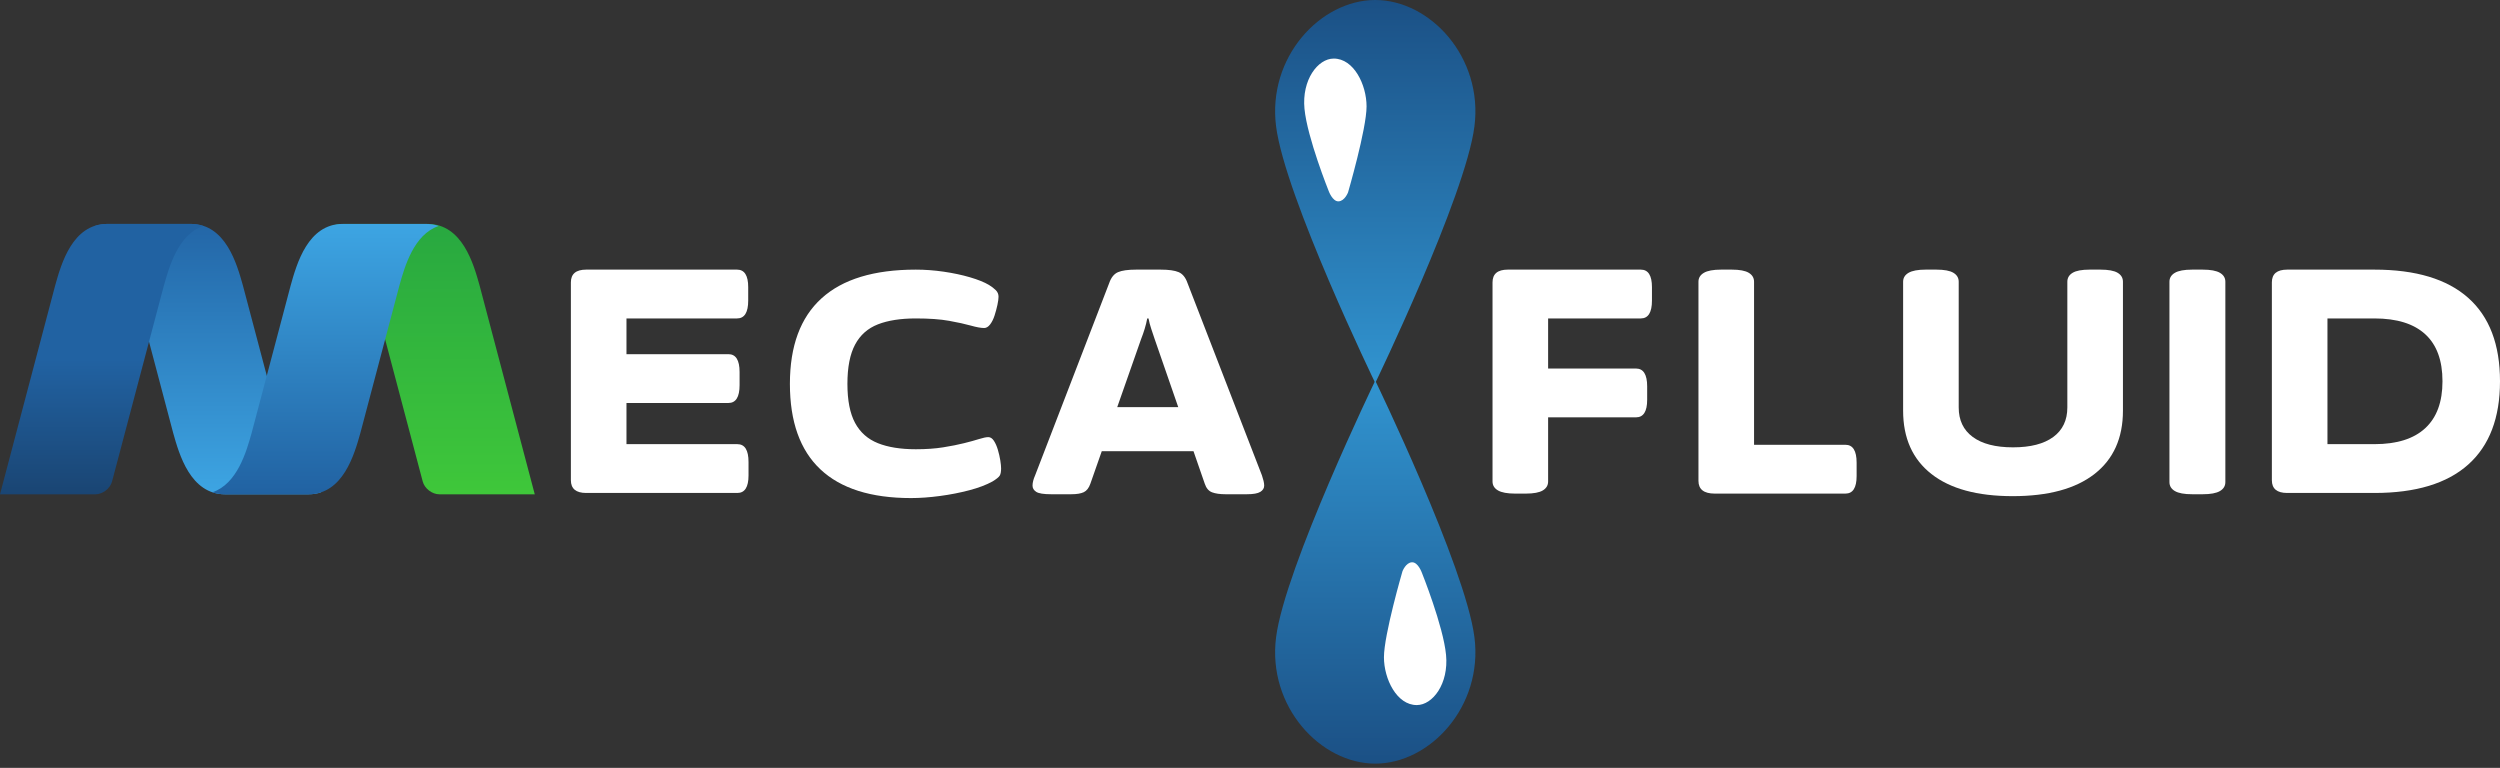 <svg width="280" height="86" viewBox="0 0 280 86" fill="none" xmlns="http://www.w3.org/2000/svg">
<rect x="0" y="0" width="280" height="86" fill="#333333" stroke="none"/>
<path d="M12.052 25.079C11.528 25.079 11.056 25.164 10.622 25.31C13.415 26.247 14.438 29.878 15.022 31.962L19.394 48.482C20.069 50.887 21.324 55.364 25.221 55.364H34.544C35.069 55.364 35.541 55.279 35.974 55.134C33.182 54.196 32.159 50.565 31.575 48.482L27.202 31.962C26.528 29.556 25.272 25.079 21.375 25.079H12.052Z" fill="url(#paint0_linear_4002_280)"/>
<path d="M38.56 25.079C38.036 25.079 37.564 25.164 37.131 25.31C39.923 26.247 40.946 29.878 41.531 31.962L41.688 32.558C41.701 32.602 41.713 32.639 41.726 32.684L47.343 53.92C47.553 54.718 48.394 55.364 49.222 55.364H59.893L53.71 31.962C53.037 29.556 51.781 25.079 47.884 25.079H38.56Z" fill="url(#paint1_linear_4002_280)"/>
<path d="M38.384 25.079C34.486 25.079 33.231 29.556 32.557 31.962L28.185 48.482C27.601 50.565 26.578 54.196 23.785 55.134C24.218 55.279 24.691 55.364 25.215 55.364H34.538C38.435 55.364 39.691 50.887 40.365 48.482L44.737 31.962C45.322 29.878 46.344 26.247 49.138 25.31C48.704 25.164 48.232 25.079 47.708 25.079H38.384Z" fill="url(#paint2_linear_4002_280)"/>
<path d="M12.01 25.079C8.112 25.079 6.857 29.556 6.182 31.962L0 55.364H10.672C11.499 55.364 12.34 54.718 12.551 53.92L18.168 32.684C18.181 32.639 18.193 32.602 18.206 32.558L18.363 31.962C18.947 29.878 19.97 26.247 22.763 25.31C22.329 25.164 21.857 25.079 21.333 25.079H12.01Z" fill="url(#paint3_linear_4002_280)"/>
<path d="M65.657 55.212C64.511 55.212 63.939 54.736 63.939 53.783V31.627C63.939 30.674 64.511 30.197 65.657 30.197H82.547C83.382 30.197 83.799 30.853 83.799 32.163V33.664C83.799 34.998 83.382 35.665 82.547 35.665H70.165V39.667H81.581C82.416 39.667 82.833 40.335 82.833 41.668V43.133C82.833 44.468 82.416 45.135 81.581 45.135H70.165V49.745H82.583C83.418 49.745 83.835 50.412 83.835 51.745V53.247C83.835 54.557 83.418 55.212 82.583 55.212H65.657Z" fill="white"/>
<path d="M102.033 55.784C97.546 55.784 94.165 54.712 91.887 52.567C89.608 50.423 88.469 47.231 88.469 42.99C88.469 38.75 89.65 35.558 92.012 33.414C94.373 31.269 97.893 30.198 102.569 30.198C103.594 30.198 104.638 30.275 105.7 30.43C106.761 30.585 107.739 30.793 108.635 31.055C109.529 31.318 110.239 31.603 110.763 31.913C111.073 32.103 111.33 32.3 111.532 32.502C111.735 32.705 111.836 32.949 111.836 33.235C111.836 33.449 111.795 33.753 111.712 34.146C111.628 34.539 111.52 34.938 111.39 35.343C111.258 35.749 111.091 36.082 110.888 36.344C110.686 36.606 110.465 36.737 110.227 36.737C109.869 36.737 109.373 36.648 108.742 36.469C108.109 36.29 107.298 36.112 106.308 35.933C105.318 35.754 104.071 35.665 102.569 35.665C100.874 35.665 99.461 35.885 98.328 36.326C97.194 36.767 96.342 37.523 95.769 38.595C95.197 39.667 94.911 41.132 94.911 42.99C94.911 44.849 95.197 46.308 95.769 47.368C96.342 48.428 97.194 49.185 98.328 49.637C99.461 50.09 100.874 50.316 102.569 50.316C103.714 50.316 104.734 50.245 105.629 50.102C106.523 49.959 107.304 49.804 107.972 49.637C108.64 49.471 109.201 49.316 109.654 49.173C110.108 49.03 110.454 48.958 110.692 48.958C110.93 48.958 111.139 49.096 111.317 49.369C111.497 49.644 111.646 49.983 111.765 50.388C111.884 50.793 111.974 51.186 112.034 51.567C112.093 51.948 112.123 52.246 112.123 52.46C112.123 52.842 112.069 53.116 111.962 53.282C111.855 53.449 111.587 53.664 111.157 53.926C110.465 54.307 109.6 54.635 108.562 54.908C107.525 55.182 106.428 55.397 105.27 55.551C104.113 55.706 103.034 55.784 102.033 55.784Z" fill="white"/>
<path d="M125.13 45.599L127.812 37.952C127.955 37.595 128.085 37.22 128.205 36.826C128.324 36.433 128.42 36.046 128.491 35.665H128.634C128.706 36.046 128.807 36.433 128.938 36.826C129.069 37.22 129.194 37.595 129.314 37.952L131.963 45.599H125.13ZM141.517 53.854C141.469 53.664 141.409 53.461 141.338 53.246L132.999 31.698C132.785 31.079 132.457 30.674 132.016 30.483C131.575 30.293 130.901 30.198 129.995 30.198H127.238C126.332 30.198 125.658 30.293 125.216 30.483C124.775 30.674 124.448 31.079 124.233 31.698L115.931 53.246C115.835 53.461 115.764 53.664 115.716 53.854C115.668 54.045 115.644 54.224 115.644 54.39C115.644 54.676 115.781 54.908 116.056 55.087C116.33 55.265 116.885 55.355 117.72 55.355H119.975C120.595 55.355 121.065 55.278 121.387 55.123C121.709 54.968 121.954 54.653 122.122 54.175L123.4 50.531H133.67L134.933 54.175C135.099 54.676 135.374 54.998 135.756 55.141C136.137 55.284 136.638 55.355 137.258 55.355H139.656C140.371 55.355 140.873 55.265 141.16 55.087C141.446 54.908 141.589 54.676 141.589 54.39C141.589 54.224 141.564 54.045 141.517 53.854Z" fill="white"/>
<path d="M169.703 55.284C168.821 55.284 168.176 55.164 167.77 54.926C167.365 54.688 167.163 54.355 167.163 53.926V31.627C167.163 30.674 167.734 30.197 168.88 30.197H183.766C184.601 30.197 185.019 30.853 185.019 32.163V33.663C185.019 34.998 184.601 35.665 183.766 35.665H173.389V41.275H183.23C184.065 41.275 184.483 41.943 184.483 43.277V44.777C184.483 46.088 184.065 46.742 183.23 46.742H173.389V53.926C173.389 54.355 173.192 54.688 172.799 54.926C172.405 55.164 171.766 55.284 170.885 55.284H169.703Z" fill="white"/>
<path d="M192.053 55.283C190.836 55.283 190.227 54.807 190.227 53.854V31.555C190.227 31.126 190.43 30.793 190.836 30.555C191.241 30.317 191.886 30.197 192.768 30.197H193.949C194.831 30.197 195.47 30.317 195.864 30.555C196.257 30.793 196.454 31.126 196.454 31.555V49.816H206.689C207.523 49.816 207.941 50.483 207.941 51.817V53.318C207.941 54.629 207.523 55.283 206.689 55.283H192.053Z" fill="white"/>
<path d="M225.424 55.569C221.462 55.569 218.427 54.742 216.316 53.086C214.205 51.43 213.149 49.065 213.149 45.992V31.555C213.149 31.126 213.351 30.793 213.757 30.555C214.163 30.317 214.807 30.197 215.689 30.197H216.87C217.753 30.197 218.392 30.317 218.786 30.555C219.179 30.793 219.375 31.126 219.375 31.555V45.635C219.375 47.064 219.899 48.167 220.95 48.94C222 49.715 223.502 50.102 225.459 50.102C227.415 50.102 228.918 49.715 229.969 48.94C231.017 48.167 231.542 47.064 231.542 45.635V31.555C231.542 31.126 231.739 30.793 232.133 30.555C232.527 30.317 233.164 30.197 234.048 30.197H235.229C236.134 30.197 236.785 30.317 237.179 30.555C237.573 30.793 237.77 31.126 237.77 31.555V45.992C237.77 49.065 236.708 51.43 234.584 53.086C232.46 54.742 229.408 55.569 225.424 55.569Z" fill="white"/>
<path d="M245.519 55.355C244.636 55.355 243.992 55.236 243.587 54.998C243.18 54.76 242.978 54.426 242.978 53.997V31.555C242.978 31.126 243.18 30.793 243.587 30.555C243.992 30.317 244.636 30.198 245.519 30.198H246.7C247.582 30.198 248.227 30.317 248.632 30.555C249.037 30.793 249.24 31.126 249.24 31.555V53.997C249.24 54.426 249.037 54.76 248.632 54.998C248.227 55.236 247.582 55.355 246.7 55.355H245.519Z" fill="white"/>
<path d="M260.675 49.745H265.936C268.441 49.745 270.338 49.15 271.626 47.958C272.914 46.767 273.558 45.016 273.558 42.705C273.558 40.37 272.914 38.613 271.626 37.434C270.338 36.254 268.441 35.665 265.936 35.665H260.675V49.745ZM256.167 55.212C255.021 55.212 254.449 54.736 254.449 53.783V31.627C254.449 30.674 255.021 30.198 256.167 30.198H265.936C270.564 30.198 274.065 31.252 276.439 33.36C278.812 35.469 280 38.584 280 42.705C280 46.803 278.812 49.912 276.439 52.032C274.065 54.152 270.564 55.212 265.936 55.212H256.167Z" fill="white"/>
<path d="M142.923 14.166C143.932 22.039 154.029 42.898 154.029 42.898C154.029 42.898 164.132 21.978 165.136 14.166C166.132 6.406 160.163 -6.10352e-05 154.029 -6.10352e-05C147.895 -6.10352e-05 141.926 6.406 142.923 14.166Z" fill="url(#paint4_linear_4002_280)"/>
<path fill-rule="evenodd" clip-rule="evenodd" d="M149.373 6.56C147.598 6.565 145.793 8.939 146.101 12.177C146.409 15.415 148.817 21.405 148.817 21.405C148.817 21.405 149.243 22.58 149.917 22.552C150.608 22.523 150.981 21.549 150.981 21.549C150.981 21.549 153.055 14.442 153.055 11.919C153.055 9.483 151.621 6.553 149.373 6.56Z" fill="white"/>
<path d="M142.923 71.361C141.925 79.121 147.895 85.527 154.029 85.527C160.164 85.527 166.132 79.121 165.136 71.361C164.125 63.488 154.029 42.629 154.029 42.629C154.029 42.629 143.926 63.549 142.923 71.361Z" fill="url(#paint5_linear_4002_280)"/>
<path fill-rule="evenodd" clip-rule="evenodd" d="M158.686 78.968C160.461 78.963 162.266 76.589 161.958 73.351C161.65 70.112 159.241 64.123 159.241 64.123C159.241 64.123 158.816 62.948 158.141 62.976C157.45 63.005 157.078 63.979 157.078 63.979C157.078 63.979 155.002 71.086 155.002 73.609C155.002 76.045 156.438 78.975 158.686 78.968Z" fill="white"/>
<defs>
<linearGradient id="paint0_linear_4002_280" x1="23.298" y1="25.079" x2="23.298" y2="55.364" gradientUnits="userSpaceOnUse">
<stop stop-color="#2366A7"/>
<stop offset="1" stop-color="#3DA5E3"/>
</linearGradient>
<linearGradient id="paint1_linear_4002_280" x1="48.512" y1="25.079" x2="48.512" y2="55.364" gradientUnits="userSpaceOnUse">
<stop stop-color="#28A840"/>
<stop offset="1" stop-color="#3FC73A"/>
</linearGradient>
<linearGradient id="paint2_linear_4002_280" x1="36.461" y1="25.079" x2="36.461" y2="55.364" gradientUnits="userSpaceOnUse">
<stop stop-color="#3DA5E3"/>
<stop offset="1" stop-color="#2162A2"/>
</linearGradient>
<linearGradient id="paint3_linear_4002_280" x1="11.381" y1="25.079" x2="11.381" y2="55.364" gradientUnits="userSpaceOnUse">
<stop stop-color="#2162A2"/>
<stop offset="0.5" stop-color="#2162A2"/>
<stop offset="1" stop-color="#1A4573"/>
</linearGradient>
<linearGradient id="paint4_linear_4002_280" x1="154.029" y1="-6.10352e-05" x2="154.029" y2="42.898" gradientUnits="userSpaceOnUse">
<stop stop-color="#1B5085"/>
<stop offset="1" stop-color="#3194D0"/>
</linearGradient>
<linearGradient id="paint5_linear_4002_280" x1="154.029" y1="42.629" x2="154.029" y2="85.527" gradientUnits="userSpaceOnUse">
<stop stop-color="#3194D0"/>
<stop offset="1" stop-color="#1B5085"/>
</linearGradient>
</defs>
</svg>
